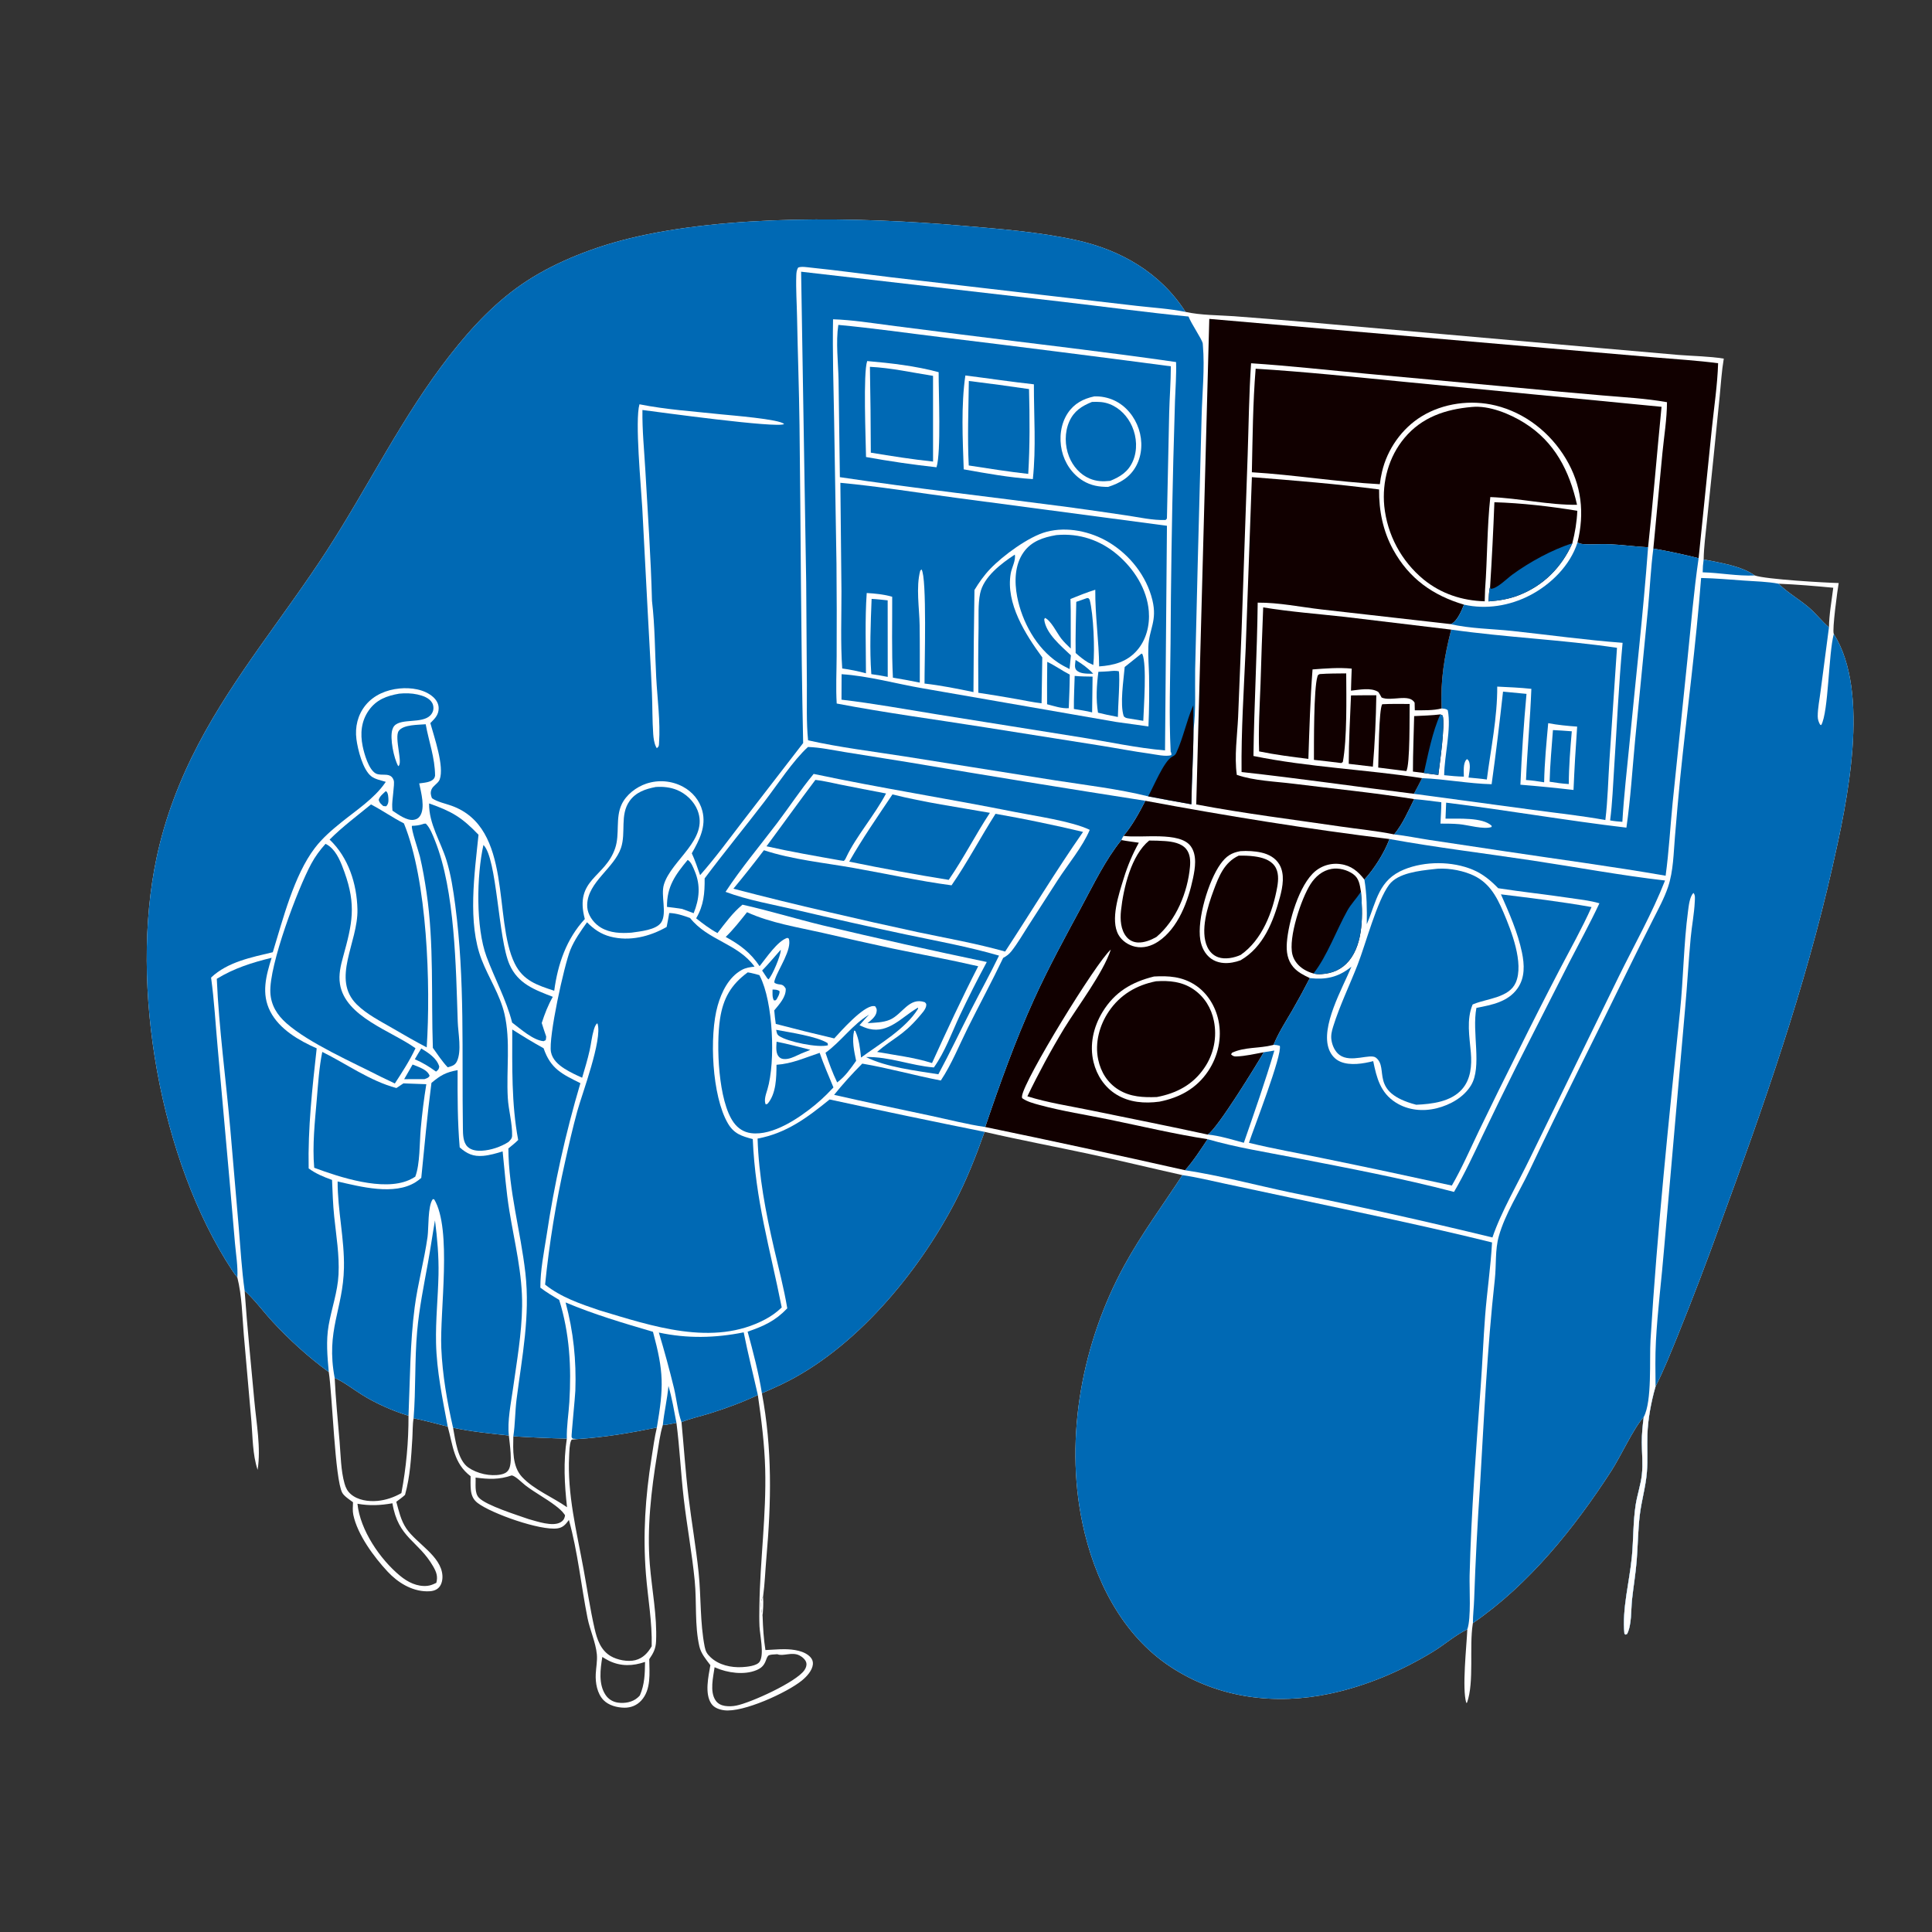 <?xml version="1.0" encoding="utf-8" ?>
<svg xmlns="http://www.w3.org/2000/svg" xmlns:xlink="http://www.w3.org/1999/xlink" width="1024" height="1024">
	<rect width="100%" height="100%" fill="#333333" stroke="none"/>
	<path fill="white" d="M125.797 677.09Q124.326 675.29 123.061 673.339C84.749 615.028 68.544 522.543 83.001 454.574C87.495 433.443 95.159 413.456 105.179 394.34C124.215 358.029 150.843 326.367 173.067 292.069C195.349 257.682 213.137 220.688 238.481 188.242C250.227 173.205 263.49 159.056 279.619 148.655C295.581 138.362 315.072 130.909 333.484 126.389C385.494 113.619 455.861 114.984 509.121 119.565C529.551 121.322 550.308 122.839 570.366 127.256C594.129 132.489 615.063 144.557 628.348 165.317C636.476 167.116 645.669 167.02 653.986 167.598Q673.792 169.092 693.581 170.803L849.045 184.566L889.615 188.12C897.56 188.744 905.777 188.815 913.639 190.07C912.512 196.74 912.111 203.508 911.45 210.236L908.179 242.681L904.669 276.599C904.002 283.195 903.078 289.891 902.973 296.521C911.465 298.25 922.956 299.916 930.056 305.013C936.097 307.074 967.034 308.843 974.543 309.023C973.934 312.43 970.973 334.104 971.95 336.024C991.586 367.212 978.914 425.606 971.218 459.564C956.585 524.131 934.541 586.856 911.763 648.916Q901.031 678.715 889.169 708.083C885.487 717.053 881.917 726.223 877.48 734.849L877.334 735.352C875.118 743.235 873.443 752.118 873.163 760.312C872.936 766.96 873.413 773.612 872.887 780.256C872.267 788.102 869.948 795.646 869.064 803.442C868.169 811.333 868.101 819.329 867.471 827.245C866.917 834.19 865.724 841.069 864.996 847.995C864.428 853.4 864.886 861.111 862.427 865.987L861.633 866.4L860.972 865.925C859.647 852.808 863.668 838.282 864.923 825.132C865.787 816.062 865.541 806.892 866.892 797.862C867.71 792.395 869.619 787.074 870.225 781.58C870.85 775.917 870.218 770.178 870.191 764.499C870.17 759.974 870.641 755.517 871.209 751.034C865.828 756.95 859.096 771.788 854.049 779.597C834.601 809.689 810.458 839.842 780.674 860.281C780.645 860.451 780.614 860.62 780.587 860.79C778.656 872.906 781.458 891.418 777.571 902.414L777.171 902.593C774.827 895.078 777.3 872.701 777.719 863.573C771.178 866.753 765.695 871.667 759.519 875.449C742.961 885.585 724.274 893.539 705.271 897.608C676.018 903.871 646.061 900.189 620.736 883.67C594.507 866.561 579.845 836.813 573.639 806.923C564.17 761.315 573.709 711.353 595.897 670.735C604.996 654.077 616.343 638.714 626.706 622.836C610.261 619.184 593.882 615.167 577.414 611.638C558.891 607.67 540.311 604.179 521.845 599.905C517.333 612.689 512.418 625.164 506.148 637.201C486.579 674.764 453.067 715.194 414.29 733.738Q409.109 736.207 403.822 738.441C409.37 767.799 408.806 796.199 406.19 825.819C405.589 832.622 405.366 839.546 404.439 846.305C402.612 848.777 403.453 852.998 404.011 855.873C404.065 856.155 404.138 856.433 404.202 856.713C404.396 862.693 404.748 868.652 405.695 874.564C409.137 874.456 412.54 874.064 415.994 874.109C420.414 874.166 426.487 874.906 429.598 878.404C430.525 879.446 430.979 880.699 430.848 882.095C430.533 885.467 427.508 888.669 425.028 890.698C417.21 897.094 393.773 907.839 383.786 906.47C381.279 906.127 378.551 905.201 377.049 903.034C373.362 897.712 375.491 888.484 376.517 882.58C374.207 879.542 371.532 876.391 370.67 872.601C368.117 861.364 369.335 849.319 368.218 837.868C366.798 823.32 364.102 808.902 362.41 794.382C360.85 780.984 360.271 767.504 358.526 754.126C356.157 754.555 353.699 755.166 351.299 755.327C349.786 760.316 349.129 765.744 348.285 770.886C345.156 789.94 342.853 809.804 344.415 829.131C345.502 842.574 348.324 856.448 347.731 869.93C347.556 873.89 346.296 876.207 344.113 879.405C344.224 886.688 345.21 895.538 339.867 901.341C337.516 903.895 334.408 905.145 330.958 905.116C327.144 905.085 322.616 903.922 319.889 901.107C316.488 897.597 315.534 891.987 315.756 887.282C315.916 883.897 316.663 880.247 316.35 876.884C315.755 870.499 312.673 863.989 311.406 857.616C307.978 840.369 306.268 822.568 301.531 805.605C299.835 807.932 298.434 809.646 295.445 810.075C286.461 811.363 260.581 802.278 253.135 796.596C250.793 794.808 249.839 792.508 249.557 789.611C249.327 787.244 249.41 784.806 249.43 782.427C240.42 775.565 240.117 766.198 237.303 756.119C231.29 754.553 225.293 752.977 219.21 751.698C218.631 755.026 218.763 758.885 218.554 762.276C217.921 772.536 217.429 782.351 214.676 792.32C213.234 793.649 211.607 794.79 210.043 795.971C211.415 800.871 212.431 805.766 215.317 810.062C220.676 818.042 233.741 824.628 234.485 834.95C234.642 837.127 234.173 839.744 232.633 841.386C230.963 843.166 228.569 843.47 226.247 843.439C218.153 843.331 210.807 838.749 205.443 832.99C198.248 825.266 189.462 813.441 187.26 802.885C186.816 800.759 187.026 798.384 187.103 796.222C185.435 794.952 182.392 793.042 181.384 791.165C177.481 783.903 176.166 739.372 174.259 727.21C163.642 719.486 153.316 710.112 144.417 700.462C139.47 695.098 135.075 689.01 129.663 684.119C131.021 703.608 133.071 723.111 134.82 742.574C135.869 754.251 138.393 767.471 136.538 779.041C133.831 770.846 133.96 761.834 133.243 753.277L129.212 707.312C128.38 697.415 128.243 686.734 125.797 677.09ZM969.388 332.505C969.473 325.62 970.819 318.365 971.665 311.518C962.046 310.592 952.315 309.774 942.661 309.376C947.653 314.266 953.456 317.5 958.706 321.952C962.519 325.187 965.589 329.276 969.388 332.505ZM401.675 739.404C393.547 743.224 384.817 746.451 376.245 749.129C371.322 750.667 365.952 751.813 361.206 753.762C362.47 766.9 363.319 780.105 364.908 793.207C366.544 806.694 368.901 820.074 370.295 833.593C371.636 846.594 370.979 860.005 373.501 872.838C373.999 875.37 374.762 876.634 376.62 878.388C380.981 882.502 387.436 883.934 393.278 883.617C395.801 883.48 401.212 883.002 402.663 880.683C405.152 876.703 402.739 866.658 402.536 861.863C402.388 858.359 402.44 854.813 402.491 851.306C402.841 826.94 406.224 802.954 405.564 778.502C405.21 765.389 403.545 752.373 401.675 739.404ZM212.739 791.377Q214.66 781.238 215.606 770.963Q216.553 760.687 216.515 750.368C208.379 747.921 199.237 743.857 192.048 739.379C187.235 736.381 182.559 732.647 177.383 730.32C177.943 741.574 179.036 752.816 179.987 764.044C180.598 771.264 180.638 779.36 182.618 786.348C183.26 788.617 184.147 790.378 185.951 791.941C189.672 795.167 195.275 795.934 200.023 795.51C204.494 795.111 208.854 793.597 212.739 791.377ZM345.411 872.556C345.732 859.683 343.36 847.029 342.35 834.236C340.701 813.354 342.026 793.451 345.321 772.786C346.177 767.413 346.886 761.916 348.151 756.63C334.062 759.495 320.394 761.823 306.018 762.741L303.084 762.995C302.951 763.179 302.771 763.337 302.684 763.547C301.8 765.682 301.772 769.318 301.655 771.623C300.619 792.071 305.615 811.546 309.26 831.478C311.184 841.999 312.758 852.68 315.121 863.109C316.414 868.818 318.336 874.605 323.665 877.764C327.126 879.817 332.781 880.936 336.729 879.922C340.822 878.872 343.36 876.073 345.411 872.556ZM231.264 838.938C232.167 835.503 231.295 833.188 229.551 830.165C221.683 816.523 211.013 815.236 207.995 796.764C201.437 797.912 196.01 798.163 189.455 797.018C190.881 810.973 201.39 826.408 212.064 835.222C216.135 838.583 221.133 841.088 226.54 840.528C228.291 840.347 229.7 839.687 231.264 838.938ZM378.75 883.658C377.997 888.944 376.082 896.622 379.299 901.3C380.433 902.951 382.192 903.835 384.133 904.157C386.062 904.476 388.38 904.405 390.289 903.986C397.978 902.464 422.106 891.506 426.379 885.184C427.14 884.059 427.639 882.785 427.383 881.403C427.073 879.73 425.211 878.165 423.755 877.424C419.666 875.344 415.091 878.058 411.995 876.765C410.91 876.86 407.685 876.859 407.096 877.647C406.49 878.457 406.269 879.198 405.916 880.128C404.906 882.791 403.523 884.139 400.863 885.243C394.423 887.916 385.565 886.66 379.314 883.912L378.75 883.658ZM319.232 878.22C318.196 884.687 317.108 892.655 321.002 898.411C322.53 900.669 324.874 902.057 327.563 902.431C331.16 902.93 335.22 902.224 337.997 899.756C338.639 899.186 338.641 899.159 339.146 898.599C341.705 892.671 341.793 887.203 341.888 880.849C335.415 883.071 329.167 883.313 322.839 880.28C321.599 879.685 320.406 878.934 319.232 878.22ZM269.712 760.859C259.683 759.77 250.034 758.849 240.135 756.742C241.356 763.179 242.517 773.859 248.252 777.829C252.937 781.072 259.852 782.621 265.465 781.521C267.113 781.198 268.595 780.559 269.527 779.091C271.908 775.339 270.055 765.07 269.712 760.859ZM272.072 761.269C271.95 768.444 271.451 777.156 276.662 782.789C282.884 789.513 292.999 793.559 300.54 798.86C299.171 786.571 298.549 774.836 300.428 762.517Q286.238 762.165 272.072 761.269ZM271.244 781.994C264.445 784.309 259.128 784.05 252.06 783.145C252.261 786.457 251.361 791.249 253.84 793.838C257.788 797.961 274.141 803.013 280.125 805.138C284.6 806.369 292.884 809.305 297.118 806.832C298.236 806.179 298.975 805.367 299.29 804.079C299.55 803.015 299.575 803.235 299.056 802.49C297.884 800.808 295.95 799.22 294.319 797.979C289.228 794.102 283.521 791.149 278.421 787.226C276.713 785.913 273.22 782.281 271.244 781.994Z"/>
	<path fill="#0069B4" d="M125.797 677.09Q124.326 675.29 123.061 673.339C84.749 615.028 68.544 522.543 83.001 454.574C87.495 433.443 95.159 413.456 105.179 394.34C124.215 358.029 150.843 326.367 173.067 292.069C195.349 257.682 213.137 220.688 238.481 188.242C250.227 173.205 263.49 159.056 279.619 148.655C295.581 138.362 315.072 130.909 333.484 126.389C385.494 113.619 455.861 114.984 509.121 119.565C529.551 121.322 550.308 122.839 570.366 127.256C594.129 132.489 615.063 144.557 628.348 165.317C619.927 163.601 611 163.086 602.455 162.106L554.949 156.608L472.869 147.033C458.434 145.316 443.999 143.302 429.542 141.823C427.66 141.631 424.839 141.123 423.067 141.793C422.179 143.195 422.101 144.6 422.046 146.222C421.806 153.316 422.318 160.65 422.45 167.758C422.809 186.968 423.527 206.167 423.762 225.379C424.448 281.538 424.466 337.664 425.691 393.823L393.663 435.319C386.272 444.931 379.106 454.753 371.071 463.846C369.698 459.954 368.402 456.016 366.67 452.266C370.651 445.258 374.399 438.115 372.259 429.782C370.836 424.241 366.993 419.672 361.986 416.981Q361.434 416.685 360.867 416.417Q360.3 416.15 359.72 415.911Q359.141 415.673 358.55 415.464Q357.959 415.256 357.358 415.078Q356.757 414.9 356.148 414.752Q355.538 414.605 354.922 414.489Q354.306 414.373 353.685 414.289Q353.064 414.205 352.44 414.152Q351.815 414.1 351.189 414.079Q350.562 414.058 349.936 414.07Q349.309 414.081 348.684 414.124Q348.058 414.168 347.436 414.243Q346.814 414.318 346.196 414.425Q345.579 414.532 344.967 414.67Q344.356 414.808 343.753 414.977Q343.149 415.146 342.555 415.346C337.218 417.146 331.911 421.195 329.476 426.378C326.116 433.529 328.563 442.033 326.073 449.495C320.817 465.244 304.296 465.84 309.965 487.098C300.202 497.67 295.639 511 293.751 525.116C284.756 522.155 277.307 519.834 272.804 510.665C261.216 487.064 272.111 438.779 239.319 427.058C236.07 425.897 231.749 425.012 228.945 423.064C228.312 421.42 228.018 420.092 228.721 418.397C229.55 416.398 232.328 415.138 233.046 413.135C235.574 406.091 230.111 390.661 228.087 383.245L228.626 382.715C230.786 380.56 232.493 378.627 232.503 375.395C232.511 373.005 231.292 370.969 229.546 369.412C224.925 365.294 217.741 364.335 211.767 364.912C204.884 365.577 198.183 368.312 193.736 373.791C189.603 378.883 188.07 385.335 188.915 391.786C189.64 397.322 192.271 407.866 196.723 411.404C198.801 413.055 201.97 413.606 204.472 414.394C204.345 414.581 204.22 414.77 204.091 414.957C198.328 423.279 188.788 429.499 180.991 435.791C175.912 439.889 170.907 444.177 166.923 449.384C155.783 463.944 149.951 487.343 144.591 504.696C133.283 507.397 120.593 509.835 111.874 518.138C113.564 530.378 114.24 542.918 115.369 555.23L121.702 626.082L124.54 658.936C125.05 664.762 126.155 671.267 125.797 677.09Z"/>
	<path fill="white" d="M338.929 214.282C353.137 217.137 367.977 218.068 382.379 219.624C386.945 220.117 413.496 222.169 415.579 224.756C412.195 227.12 348.114 218.264 340.504 217.303C340.346 227.965 341.452 238.819 342.061 249.473C343.375 272.448 344.974 295.494 345.568 318.498C347.156 331.865 347.101 345.579 347.807 359.028C348.403 370.394 350.073 382.43 349.311 393.769C349.203 395.382 349.34 395.513 348.128 396.571L348.12 396.569C347.954 396.272 347.769 395.985 347.622 395.677C346.731 393.811 346.367 391.191 346.222 389.145C345.707 381.871 345.842 374.51 345.538 367.219C344.926 352.52 343.986 337.806 343.244 323.11L340.419 269.257C339.757 257.52 336.448 222.92 338.929 214.282Z"/>
	<path fill="#0069B4" d="M626.706 622.836C634.367 623.946 642.02 625.851 649.594 627.457L687.15 635.455C721.709 642.861 756.508 650.021 790.81 658.522C790.111 671.549 788.146 684.459 787.147 697.464C786.195 709.86 785.722 722.287 784.813 734.686C782.371 768.008 779.781 801.508 778.927 834.921C778.742 842.14 779.822 857.565 777.719 863.573C771.178 866.753 765.695 871.667 759.519 875.449C742.961 885.585 724.274 893.539 705.271 897.608C676.018 903.871 646.061 900.189 620.736 883.67C594.507 866.561 579.845 836.813 573.639 806.923C564.17 761.315 573.709 711.353 595.897 670.735C604.996 654.077 616.343 638.714 626.706 622.836Z"/>
	<path fill="#0069B4" d="M901.622 306.338C909.269 306.512 916.834 307.179 924.459 307.72C930.499 308.148 936.704 308.251 942.661 309.376C947.653 314.266 953.456 317.5 958.706 321.952C962.519 325.187 965.589 329.276 969.388 332.505L964.967 366.204C964.438 370.572 963.404 375.391 963.437 379.759C963.449 381.326 963.916 382.7 964.675 384.055L965.291 384.324C969.219 377.121 969.081 346.788 971.95 336.024C991.586 367.212 978.914 425.606 971.218 459.564C956.585 524.131 934.541 586.856 911.763 648.916Q901.031 678.715 889.169 708.083C885.487 717.053 881.917 726.223 877.48 734.849L877.334 735.352C875.118 743.235 873.443 752.118 873.163 760.312C872.936 766.96 873.413 773.612 872.887 780.256C872.267 788.102 869.948 795.646 869.064 803.442C868.169 811.333 868.101 819.329 867.471 827.245C866.917 834.19 865.724 841.069 864.996 847.995C864.428 853.4 864.886 861.111 862.427 865.987L861.633 866.4L860.972 865.925C859.647 852.808 863.668 838.282 864.923 825.132C865.787 816.062 865.541 806.892 866.892 797.862C867.71 792.395 869.619 787.074 870.225 781.58C870.85 775.917 870.218 770.178 870.191 764.499C870.17 759.974 870.641 755.517 871.209 751.034C865.828 756.95 859.096 771.788 854.049 779.597C834.601 809.689 810.458 839.842 780.674 860.281C780.653 856.093 781.212 851.804 781.335 847.599Q782.368 817.899 784.397 788.251C786.557 751.462 788.233 714.66 792.293 678.022C793.122 670.537 792.356 662.462 794.408 655.211C797.832 643.113 805.201 631.924 810.561 620.621C827.809 584.244 846.168 548.298 863.816 512.099Q869.836 499.84 876.002 487.654C878.885 481.919 882.098 476.116 884.129 470.015C886.944 461.557 887.009 452.274 887.759 443.451Q889.024 428.032 890.512 412.632C894.112 377.246 898.936 341.79 901.622 306.338Z"/>
	<path fill="white" d="M871.209 751.034C875.724 742.647 874.169 720.527 874.805 710.193C878.38 652.098 884.454 594.038 890.431 536.15C892.26 518.444 892.361 500.485 894.699 482.855C895.046 480.235 895.569 475.072 897.587 473.287C898.613 474.463 898.335 476.29 898.269 477.796C897.986 484.252 896.693 490.686 896.094 497.135C894.929 509.664 894.277 522.24 893.124 534.773L882.043 661.388C880.709 677.896 878.558 694.346 877.672 710.891C877.246 718.859 877.41 726.873 877.48 734.849L877.334 735.352C875.118 743.235 873.443 752.118 873.163 760.312C872.936 766.96 873.413 773.612 872.887 780.256C872.267 788.102 869.948 795.646 869.064 803.442C868.169 811.333 868.101 819.329 867.471 827.245C866.917 834.19 865.724 841.069 864.996 847.995C864.428 853.4 864.886 861.111 862.427 865.987L861.633 866.4L860.972 865.925C859.647 852.808 863.668 838.282 864.923 825.132C865.787 816.062 865.541 806.892 866.892 797.862C867.71 792.395 869.619 787.074 870.225 781.58C870.85 775.917 870.218 770.178 870.191 764.499C870.17 759.974 870.641 755.517 871.209 751.034Z"/>
	<path fill="#0069B4" d="M439.71 582.744Q480.713 591.636 521.845 599.905C517.333 612.689 512.418 625.164 506.148 637.201C486.579 674.764 453.067 715.194 414.29 733.738Q409.109 736.207 403.822 738.441C402.071 727.435 399.166 716.555 396.258 705.81C404.833 702.856 410.934 700.103 417.274 693.434C415.493 682.774 412.707 672.294 410.278 661.769C405.805 642.393 402.153 623.389 401.532 603.471C416.843 600.647 427.912 592.32 439.71 582.744Z"/>
	<path fill="#0069B4" d="M114.906 518.789C124.006 513.205 133.638 510.161 143.968 507.65C141.013 517.168 138.389 526.619 143.248 536.094C148.097 545.55 158.488 551.504 167.855 555.649C165.486 576.901 163.162 597.867 163.597 619.286C167.479 622.141 171.484 623.753 175.991 625.386C176.257 631.867 176.465 638.361 177.135 644.815C178.189 654.96 179.94 665.256 179.428 675.48C178.961 684.806 175.771 693.37 174.183 702.474C172.751 710.683 173.509 718.976 174.259 727.21C163.642 719.486 153.316 710.112 144.417 700.462C139.47 695.098 135.075 689.01 129.663 684.119C128.096 672.83 127.44 661.431 126.499 650.077L122.072 598.52C119.783 572.41 116.016 544.824 114.906 518.789Z"/>
	<path fill="#0069B4" d="M219.21 751.698C220.437 736.381 219.734 720.947 221.096 705.651C222.186 693.411 224.635 681.4 226.822 669.324C228.178 661.838 229.236 654.31 230.55 646.821C231.775 656.321 232.611 665.932 232.417 675.516C232.171 687.584 230.845 699.648 231.113 711.722C231.444 726.676 234.568 741.464 237.303 756.119C231.29 754.553 225.293 752.977 219.21 751.698Z"/>
	<path fill="#0069B4" d="M902.973 296.521C911.465 298.25 922.956 299.916 930.056 305.013C921.041 305.434 911.557 303.57 902.454 303.343C902.468 301.021 902.645 298.819 902.973 296.521Z"/>
	<path fill="#0069B4" d="M354.294 734.582C356.171 740.963 357.268 747.602 358.526 754.126C356.157 754.555 353.699 755.166 351.299 755.327C352.008 748.385 353.669 741.586 354.294 734.582Z"/>
	<path fill="white" d="M640.947 169.018L819.611 184.481L877.34 189.456C888.421 190.411 899.617 191.057 910.637 192.517C910.289 203.982 908.509 215.609 907.327 227.024L900.306 295.852C897.714 313.62 896.226 331.594 894.384 349.454L886.544 425.333C885.263 438.263 884.571 451.277 882.816 464.155C854.258 459.171 825.377 455.386 796.706 451.057L757.486 445.166C751.33 444.225 745.107 442.935 738.926 442.26C729.722 440.359 720.04 439.463 710.727 438.097C685.22 434.355 659.355 431.168 634.032 426.366L640.947 169.018Z"/>
	<path fill="#100" d="M640.947 169.018L819.611 184.481L877.34 189.456C888.421 190.411 899.617 191.057 910.637 192.517C910.289 203.982 908.509 215.609 907.327 227.024L900.306 295.852C892.384 293.908 884.353 292.112 876.308 290.755L881.115 240.111C881.986 231.204 883.508 222.117 883.537 213.172C872.32 211.16 860.746 210.564 849.397 209.59Q826.559 207.641 803.746 205.416L723.75 198.034C703.55 196.116 683.343 193.874 663.096 192.539C661.99 208.762 661.839 224.973 661.287 241.213L658.033 335.054L656.227 380.072C655.754 389.965 654.164 400.887 655.536 410.696C664.636 413.84 675.73 414.17 685.314 415.364C706.672 418.024 728.307 420.167 749.557 423.542C746.376 429.957 743.52 436.708 738.926 442.26C729.722 440.359 720.04 439.463 710.727 438.097C685.22 434.355 659.355 431.168 634.032 426.366L640.947 169.018Z"/>
	<path fill="#0069B4" d="M876.308 290.755C884.353 292.112 892.384 293.908 900.306 295.852C897.714 313.62 896.226 331.594 894.384 349.454L886.544 425.333C885.263 438.263 884.571 451.277 882.816 464.155C854.258 459.171 825.377 455.386 796.706 451.057L757.486 445.166C751.33 444.225 745.107 442.935 738.926 442.26C743.52 436.708 746.376 429.957 749.557 423.542C754.358 423.919 759.154 424.622 763.934 425.21C763.924 428.972 763.643 432.766 763.475 436.526C766.798 436.524 770.133 436.541 773.446 436.83C777.992 437.228 786.407 439.767 790.558 438.332L790.622 437.7C785.867 433.05 772.636 434.034 766.151 433.892L766.495 425.423C798.415 429.35 830.091 434.9 862.032 438.665C864.242 423.366 865.188 407.684 866.647 392.29L873.533 321.994C874.498 311.598 874.949 301.107 876.308 290.755Z"/>
	<path fill="#100" d="M665.523 195.423C691.856 197.053 718.15 199.828 744.406 202.392L880.653 215.617C878.195 240.427 876.225 265.293 873.516 290.076C866.718 289.71 859.951 288.763 853.141 288.452C848.438 288.237 843.633 288.754 838.961 288.375C837.911 288.29 837.05 287.973 836.083 287.581C839.948 271.938 838.284 257.102 829.961 243.159C821.7 229.321 808.334 218.748 792.587 214.906C779.629 211.744 764.957 213.661 753.524 220.655C743.025 227.078 735.242 238.133 732.489 250.109C731.992 252.269 731.583 254.432 731.342 256.636C708.675 255.434 686.166 251.679 663.509 250.31C663.92 232.047 664.021 213.631 665.523 195.423Z"/>
	<path fill="#0069B4" d="M769.155 333.711C798.314 337.869 827.936 339.044 857.039 343.348L853.066 402.437C852.356 413.144 852.171 423.987 850.873 434.637C838.154 432.331 825.149 430.963 812.336 429.226L749.371 420.735C750.901 418.003 752.316 415.222 753.728 412.428C766.022 412.923 778.204 415.333 790.591 415.655C792.893 399.302 794.806 382.986 796.637 366.577L809.079 367.766Q806.872 391.8 805.846 415.914Q819.945 417.052 833.995 418.693Q834.714 401.892 835.925 385.12C830.78 384.756 825.65 384.254 820.579 383.301C819.656 393.689 818.611 404.214 818.424 414.642C815.209 414.067 812.067 413.651 808.811 413.409C809.505 397.292 811.045 381.215 811.651 365.102C805.646 364.447 799.592 364.215 793.561 363.912C793.668 380.279 790.141 396.955 788.053 413.163C784.85 412.682 781.59 412.443 778.367 412.125C778.67 409.89 779.253 407.29 778.949 405.048C778.788 403.864 778.566 403.073 777.597 402.344C777.472 402.438 777.333 402.515 777.224 402.627C775.377 404.528 775.868 409.142 775.871 411.631C772.376 411.587 768.915 411.212 765.439 410.874C765.55 400.368 769.315 386.311 767.358 376.461C766.291 375.536 765.434 375.665 764.072 375.488C763.432 360.485 765.489 348.187 769.155 333.711Z"/>
	<path fill="#100" d="M663.527 252.901C686.051 254.674 708.542 256.479 730.95 259.422C730.81 270.581 733.013 281.508 738.412 291.336C746.819 306.641 759.454 315.607 775.959 320.477C774.792 323.43 772.506 328.827 769.661 330.432C769.251 330.663 769.042 330.67 768.606 330.753L700.576 323.037C689.447 321.76 677.774 319.323 666.608 319.411C666.292 346.519 664.711 373.583 664.355 400.686C693.793 406.702 724.069 407.834 753.728 412.428C752.316 415.222 750.901 418.003 749.371 420.735C718.921 416.967 688.558 412.549 658.054 409.193C657.824 387.287 659.28 365.359 660.247 343.484L663.527 252.901Z"/>
	<path fill="#100" d="M780.057 215.704C789.249 214.766 800.333 219.37 807.947 224.14C824.046 234.225 831.811 249.529 835.859 267.549C820.604 267.73 805.201 264.021 789.895 263.462C788.134 279.734 788.348 296.078 787.132 312.376L786.936 318.706C774.944 318.362 763.855 314.726 754.496 307.111Q753.405 306.211 752.359 305.259Q751.314 304.307 750.316 303.305Q749.318 302.303 748.37 301.254Q747.421 300.205 746.526 299.111Q745.63 298.016 744.788 296.88Q743.946 295.743 743.161 294.567Q742.376 293.391 741.649 292.178Q740.922 290.965 740.255 289.718Q739.587 288.472 738.982 287.194Q738.376 285.916 737.833 284.61Q737.291 283.304 736.812 281.973Q736.334 280.643 735.92 279.29Q735.507 277.938 735.16 276.567Q734.814 275.196 734.534 273.809Q734.254 272.423 734.042 271.025Q733.831 269.627 733.687 268.22C732.458 255.361 736.04 242.109 744.388 232.136C753.631 221.096 766.116 216.937 780.057 215.704Z"/>
	<path fill="#100" d="M669.516 321.933C683.818 324.262 698.267 325.358 712.661 326.943L769.155 333.711C765.489 348.187 763.432 360.485 764.072 375.488C759.54 376.655 754.535 376.44 749.878 376.483C749.876 375.138 749.843 373.809 749.777 372.466C746.989 367.403 737.3 371.967 732.277 369.7C731.747 368.671 731.181 367.722 730.539 366.758C726.571 364.242 720.494 365.606 716.048 366.071C716.117 362.177 716.304 358.278 716.434 354.386C709.667 353.712 702.447 354.304 695.676 354.81C694.449 370.594 694.007 386.405 693.467 402.224C684.735 401.146 675.976 400.029 667.354 398.259C666.942 386.337 667.646 374.38 668.11 362.467Q668.706 342.196 669.516 321.933Z"/>
	<path fill="#0069B4" d="M775.959 320.477C787.747 323.124 800.188 321.088 810.861 315.549C821.963 309.789 832.209 299.726 836.083 287.581C837.05 287.973 837.911 288.29 838.961 288.375C843.633 288.754 848.438 288.237 853.141 288.452C859.951 288.763 866.718 289.71 873.516 290.076C870.952 324.763 866.991 359.472 863.654 394.101C862.322 407.92 860.683 421.727 859.884 435.592C857.694 435.421 855.554 435.262 853.395 434.83C854.606 425.531 854.929 416.072 855.548 406.717C857 384.756 857.96 362.609 860.009 340.706C840.556 339.257 821.089 336.526 801.687 334.435C790.847 333.267 779.203 333.223 768.606 330.753C769.042 330.67 769.251 330.663 769.661 330.432C772.506 328.827 774.792 323.43 775.959 320.477Z"/>
	<path fill="#100" d="M792.057 266.186C806.654 266.647 821.598 268.356 836.012 270.728C835.743 276.71 834.823 282.161 833.367 287.968C827.598 300.804 818.027 310.473 804.787 315.557C799.548 317.568 794.522 318.341 788.959 318.75C789.163 316.566 789.079 313.123 789.778 311.116Q791.207 288.666 792.057 266.186Z"/>
	<path fill="#0069B4" d="M789.778 311.116L790.128 312.065C793.357 312.129 798.786 306.59 801.525 304.586C810.489 298.025 822.801 291.234 833.367 287.968C827.598 300.804 818.027 310.473 804.787 315.557C799.548 317.568 794.522 318.341 788.959 318.75C789.163 316.566 789.079 313.123 789.778 311.116Z"/>
	<path fill="#100" d="M699.483 357.276C704.134 356.914 708.858 356.985 713.523 356.909C713.593 369.877 714.02 391.578 711.726 403.868L710.882 404.433C706.082 403.766 701.227 403.305 696.412 402.746C696.448 394.348 696.23 365.124 698.285 358.548C698.599 357.543 698.642 357.738 699.483 357.276Z"/>
	<path fill="#100" d="M732.6 373.254C737.433 372.992 742.308 373.116 747.147 373.116C747.031 378.496 747.435 405.55 745.359 408.697L730.486 406.823C730.669 401.782 730.807 375.952 732.6 373.254Z"/>
	<path fill="#100" d="M716.063 368.581C720.53 368.469 725.013 368.529 729.482 368.51Q729.206 387.463 727.645 406.353Q721.251 405.639 714.867 404.847C714.867 392.762 715.574 380.655 716.063 368.581Z"/>
	<path fill="#100" d="M763.389 378.655L764.654 379.24C766.011 384.421 763.139 404.417 762.335 410.725C759.792 410.391 757.202 410.132 754.677 409.697Q751.782 409.309 748.883 408.957C748.88 399.161 749.309 389.344 749.528 379.549C754.144 379.318 758.798 379.198 763.389 378.655Z"/>
	<path fill="#0069B4" d="M763.389 378.655L764.654 379.24C766.011 384.421 763.139 404.417 762.335 410.725C759.792 410.391 757.202 410.132 754.677 409.697C756.889 399.896 759.231 387.711 763.389 378.655Z"/>
	<path fill="#0069B4" d="M823.092 386.95C826.42 387.078 829.76 387.382 833.084 387.604C832.286 396.871 831.526 406.256 831.492 415.559C828.058 415.384 824.723 414.871 821.331 414.33C821.539 405.213 822.448 396.049 823.092 386.95Z"/>
	<path fill="white" d="M607.056 424.431C649.597 432.365 693.538 439.473 736.463 444.705C761.661 449.265 787.052 452.301 812.365 456.115C835.675 459.628 859.102 463.996 882.504 466.691C875.739 483.986 866.266 500.748 858.056 517.433L811.101 613.519C804.702 626.84 795.612 642.273 791.025 655.887Q737.574 642.893 683.665 631.955C665.229 628.036 646.756 623.079 628.126 620.242Q575.253 608.322 522.178 597.337C529.859 574.621 538.178 551.406 548.1 529.587C555.738 512.792 564.567 496.628 573.326 480.405C579.772 468.466 585.792 455.854 594.341 445.252C594.543 444.448 595.052 443.739 595.463 443.024C600.11 437.582 603.799 430.777 607.056 424.431Z"/>
	<path fill="#100" d="M607.056 424.431C649.597 432.365 693.538 439.473 736.463 444.705C733.758 451.967 728.383 460.506 723.157 466.193C719.803 461.84 716.172 458.763 710.486 457.999Q710.047 457.936 709.606 457.895Q709.165 457.855 708.722 457.837Q708.279 457.82 707.836 457.825Q707.393 457.831 706.951 457.859Q706.508 457.887 706.068 457.938Q705.628 457.989 705.191 458.063Q704.754 458.137 704.321 458.233Q703.889 458.33 703.462 458.448Q703.035 458.567 702.614 458.707Q702.194 458.848 701.782 459.01Q701.369 459.172 700.966 459.355Q700.562 459.538 700.168 459.742Q699.775 459.945 699.392 460.169Q699.01 460.393 698.639 460.636Q698.269 460.88 697.912 461.142Q697.554 461.404 697.211 461.684C688.498 468.836 682.862 488.825 682.063 499.629C681.715 504.334 682.327 508.923 685.502 512.612C687.845 515.335 691.058 516.893 694.234 518.414Q689.809 527.049 684.962 535.455C681.507 541.419 677.603 547.391 675.02 553.792C674.837 553.841 674.655 553.892 674.472 553.939C667.438 555.741 659.652 554.846 653.001 557.982L652.484 558.842C653.401 559.691 653.969 559.98 655.262 559.941C659.96 559.799 665.234 558.55 669.852 557.712C665.808 564.648 645.253 598.243 640.121 601.347C619.359 596.813 598.49 592.699 577.674 588.413C566.636 586.139 555.293 584.458 544.533 581.067Q553.417 562.619 564.01 545.096C571.26 533.299 584.673 515.728 588.754 503.29C581.074 509.875 542.673 572.465 541.691 580.95C541.627 581.506 541.669 581.577 541.757 582.053C544.383 583.909 547.828 584.82 550.906 585.657C563.071 588.965 575.741 590.877 588.092 593.427C605.316 596.985 622.686 601.1 640.057 603.802C636.316 609.39 632.623 615.225 628.126 620.242Q575.253 608.322 522.178 597.337C529.859 574.621 538.178 551.406 548.1 529.587C555.738 512.792 564.567 496.628 573.326 480.405C579.772 468.466 585.792 455.854 594.341 445.252C594.543 444.448 595.052 443.739 595.463 443.024C600.11 437.582 603.799 430.777 607.056 424.431Z"/>
	<path fill="white" d="M595.463 443.024C604.839 444.426 625.468 440.429 631.214 448.657C634.526 453.4 633.448 460.115 632.336 465.424C629.839 477.342 624.486 492.046 613.824 499.078C610.229 501.45 605.996 502.7 601.712 501.772C598.123 500.995 594.664 498.716 592.834 495.496C588.325 487.566 593.059 473.778 595.622 465.481Q597.117 460.578 599.117 455.859Q601.116 451.139 603.598 446.654C600.518 446.205 597.398 445.831 594.341 445.252C594.543 444.448 595.052 443.739 595.463 443.024Z"/>
	<path fill="#100" d="M609.098 445.506Q613.296 445.497 617.484 445.786C621.342 446.071 626.165 446.841 628.732 450.032C630.862 452.68 631.005 456.235 630.711 459.471C629.487 472.937 623.387 487.811 612.917 496.624C610.027 498.261 606.484 499.696 603.106 499.541C600.787 499.434 598.693 498.463 597.176 496.697C593.937 492.927 593.65 487.283 594.158 482.564C595.415 470.881 599.501 453.29 609.098 445.506Z"/>
	<path fill="white" d="M611.647 517.566C619.424 517.136 626.406 517.594 633.177 521.897C639.866 526.147 644.228 533.308 645.832 540.974C647.763 550.205 645.571 559.862 640.374 567.669C634.234 576.89 625.205 581.777 614.531 583.897C606.637 584.964 598.583 584.356 591.64 580.069C585.448 576.245 581.327 569.972 579.606 562.971C577.356 553.819 579.522 544.295 584.377 536.345C590.845 525.756 599.845 520.493 611.647 517.566Z"/>
	<path fill="#100" d="M612.685 520.099C619.766 519.627 626.548 520.24 632.606 524.38C638.357 528.31 642.046 534.312 643.39 541.098Q643.553 541.897 643.675 542.703Q643.797 543.51 643.879 544.321Q643.961 545.132 644.002 545.947Q644.043 546.761 644.043 547.577Q644.043 548.392 644.003 549.207Q643.962 550.021 643.88 550.832Q643.799 551.644 643.677 552.45Q643.555 553.256 643.393 554.056Q643.23 554.855 643.028 555.645Q642.826 556.435 642.585 557.214Q642.343 557.993 642.063 558.758Q641.783 559.524 641.465 560.275Q641.147 561.026 640.791 561.76Q640.436 562.494 640.044 563.209Q639.652 563.924 639.225 564.619Q638.798 565.314 638.337 565.986C632.313 574.914 623.561 579.479 613.174 581.449C606.071 581.713 599.161 581.442 592.908 577.599C587.035 573.989 583.478 568.27 582.065 561.594C580.2 552.787 582.718 543.438 587.696 536.081C593.679 527.238 602.317 522.148 612.685 520.099Z"/>
	<path fill="white" d="M657.457 451.124C661.028 450.879 665.106 451.089 668.601 451.887C672.415 452.757 676.009 454.687 678.059 458.129C681.096 463.232 679.876 469.989 678.411 475.431C674.92 488.396 669.637 501.997 657.494 508.984Q655.388 509.755 653.18 510.145C649.346 510.854 645.187 510.431 641.944 508.129C638.664 505.802 636.83 502.033 636.183 498.137C634.373 487.249 640.535 466.741 646.936 457.88C649.857 453.837 652.587 451.995 657.457 451.124Z"/>
	<path fill="#100" d="M656.539 453.512C659.32 453.459 662.028 453.527 664.791 453.891C668.717 454.409 673.165 455.574 675.591 458.975C677.844 462.134 677.613 466.404 676.974 470.037C674.649 483.272 668.961 498.203 657.583 506.12C654.163 507.679 649.344 508.644 645.702 507.364C643.051 506.433 641.117 504.48 639.935 501.963C635.903 493.377 640.148 480.253 643.238 471.916C646.001 464.462 648.915 457.046 656.539 453.512Z"/>
	<path fill="#0069B4" d="M736.463 444.705C761.661 449.265 787.052 452.301 812.365 456.115C835.675 459.628 859.102 463.996 882.504 466.691C875.739 483.986 866.266 500.748 858.056 517.433L811.101 613.519C804.702 626.84 795.612 642.273 791.025 655.887Q737.574 642.893 683.665 631.955C665.229 628.036 646.756 623.079 628.126 620.242C632.623 615.225 636.316 609.39 640.057 603.802C655.224 608.176 670.974 610.649 686.449 613.662C714.545 619.133 742.969 624.47 770.657 631.733C776.443 621.863 781.19 611.509 786.123 601.199Q794.67 583.316 803.534 565.587L831.533 510.467C836.951 499.92 842.69 489.506 847.723 478.769C842.593 477.253 836.977 476.695 831.692 475.906C819.174 474.038 806.575 472.716 794.072 470.776C790.075 466.655 785.992 463.228 780.65 460.982C769.664 456.364 755.215 456.349 744.185 460.858C730.704 466.369 729.639 477.503 724.678 489.235L724.419 489.834C724.541 481.766 724.476 474.2 723.157 466.193C728.383 460.506 733.758 451.967 736.463 444.705Z"/>
	<path fill="#0069B4" d="M795.535 474.017C811.593 475.986 827.622 477.918 843.555 480.762C838.533 491.998 832.422 502.812 826.731 513.722Q815.471 535.338 804.661 557.182Q794.056 578.261 783.803 599.514C779.19 609.103 774.839 619.158 769.504 628.368Q735.112 620.832 700.619 613.775C687.757 611.119 674.713 608.833 661.963 605.715C664.42 598.269 679.788 558.853 678.308 554.287C677.157 553.945 676.22 553.819 675.02 553.792C677.603 547.391 681.507 541.419 684.962 535.455Q689.809 527.049 694.234 518.414C702.624 519.357 709.085 518.033 715.873 512.691L716.293 512.356C711.597 523.708 699.744 544.174 704.416 556.259C705.537 559.159 707.554 561.495 710.438 562.724C715.59 564.92 722.55 563.777 727.834 562.418C729.643 571.241 731.592 579.162 739.762 584.353C746.293 588.501 754.165 589.231 761.56 587.386C768.618 585.624 775.798 581.61 779.658 575.263C785.649 565.414 780.03 547.293 782.523 534.215C790.607 532.619 799.294 531.076 804.375 523.797C808.33 518.131 808.012 511.293 806.671 504.836C804.463 494.205 799.9 483.923 795.535 474.017Z"/>
	<path fill="#0069B4" d="M669.852 557.712L675.441 556.813C670.59 573.264 664.873 589.487 659.268 605.692C653.143 604.068 646.422 601.921 640.121 601.347C645.253 598.243 665.808 564.648 669.852 557.712Z"/>
	<path fill="#0069B4" d="M759.557 460.703C765.829 459.736 773.646 460.997 779.505 463.367C788.988 467.201 793.086 474.714 796.898 483.65C800.928 493.099 807.861 510.552 803.382 520.783C799.856 528.835 788.29 529.208 781.098 532.162C780.903 532.242 780.71 532.327 780.516 532.409C777.151 540.478 778.877 549.517 779.586 557.918C780.157 564.682 779.592 572.041 774.865 577.358C768.964 583.995 758.949 585.174 750.619 585.539C725.336 578.918 736.466 566.195 729.268 560.591C726.183 558.189 715.99 563.558 709.967 559.137C707.542 557.357 706.146 554.188 705.697 551.283C705.314 548.81 705.848 546.551 706.579 544.202C710.113 532.846 715.368 522.15 719.657 511.084C723.954 499.999 729.828 477.53 736.296 468.893C740.959 462.666 752.444 461.5 759.557 460.703Z"/>
	<path fill="#100" d="M696.162 515.972Q693.595 515.268 691.3 513.919C688.309 512.153 685.861 509.339 685.005 505.926C682.754 496.945 689.686 476.284 694.597 468.619C697.168 464.607 700.91 461.394 705.709 460.548C709.584 459.865 714.012 461.012 717.199 463.291C720.394 465.574 720.717 469.008 721.325 472.592C722.338 484.115 722.767 499.801 715 509.22C711.197 513.83 706.21 515.958 700.34 516.308C698.864 516.397 697.593 516.332 696.162 515.972Z"/>
	<path fill="#0069B4" d="M721.325 472.592C722.338 484.115 722.767 499.801 715 509.22C711.197 513.83 706.21 515.958 700.34 516.308C698.864 516.397 697.593 516.332 696.162 515.972C703.259 507.06 708.383 492.896 714.135 482.609C716.042 479.199 718.815 476.393 720.959 473.151L721.325 472.592Z"/>
	<path fill="#0069B4" d="M424.607 144.01L563.5 159.998C585.648 162.579 607.756 165.605 629.95 167.771C631.312 171.467 637.023 179.684 637.479 182.017C637.539 182.324 637.521 182.642 637.548 182.954C638.608 195.233 637.195 208.284 636.885 220.636L634.805 299.255L633.454 354.882C633.27 365.253 633.933 376.51 632.581 386.764C632.522 399.966 631.635 413.115 631.463 426.297Q619.99 424.281 608.551 422.077C592.689 418.134 575.688 416.159 559.53 413.651L479.715 400.954C462.53 398.26 445.285 396.208 428.297 392.389C427.34 382.741 427.727 372.691 427.661 362.997L427.298 308.703L424.607 144.01Z"/>
	<path fill="#100" d="M632.479 373.819Q632.459 380.292 632.581 386.764C632.522 399.966 631.635 413.115 631.463 426.297Q619.99 424.281 608.551 422.077C611.337 417.145 616.809 403.599 621.149 401.138C622.14 400.576 622.891 400.267 623.409 399.168C623.495 398.985 623.566 398.796 623.65 398.612C627.151 390.909 628.797 382.496 632.103 374.693L632.479 373.819Z"/>
	<path fill="white" d="M441.534 169.224C451.604 169.566 461.54 171.143 471.515 172.451L509.613 177.307C547.508 182.116 585.54 186.419 623.34 191.894C623.561 198.735 623.016 205.568 622.772 212.402L621.881 243.756Q620.692 292.329 620.416 340.916C620.256 359.999 619.51 379.357 620.484 398.416C620.948 399.217 620.863 399.318 620.873 400.198C618.149 401.238 612.333 399.859 609.371 399.451C600.522 398.234 591.714 396.524 582.891 395.122L522.436 385.557C496.151 381.37 469.604 377.881 443.471 372.884C442.967 364.544 443.404 356.165 443.438 347.815Q443.571 323.311 443.35 298.807L442.097 222.221C441.773 204.541 441.21 186.909 441.534 169.224Z"/>
	<path fill="#0069B4" d="M444.325 172.206C462.768 173.914 481.232 176.588 499.624 178.82Q560.138 186.178 620.573 194.151C620.553 202.412 619.902 210.682 619.688 218.943L618.503 274.536C618.32 275.272 618.501 274.874 617.752 275.611C610.99 275.845 603.753 274.18 597.056 273.187Q581.371 270.825 565.651 268.702C525.51 263.404 485.2 258.885 445.153 252.907L444.455 201.389C444.26 191.989 442.946 181.443 444.325 172.206Z"/>
	<path fill="white" d="M459.634 191.363C472.174 192.466 485.342 193.95 497.501 197.264C497.437 207.818 498.88 239.664 496.374 247.663Q477.6 245.596 459.014 242.229C458.878 232.938 457.426 197.536 459.634 191.363Z"/>
	<path fill="#0069B4" d="M461.07 194.419C472.253 194.957 483.481 197.477 494.53 199.22L494.542 244.641C483.475 243.465 472.532 241.732 461.554 239.923Q461.492 217.169 461.07 194.419Z"/>
	<path fill="white" d="M511.663 199.007C523.761 200.529 535.87 202.362 547.983 203.698C547.947 220.43 549.211 237.251 547.429 253.931C535.1 253.152 522.936 250.935 510.792 248.765C510.239 232.584 509.341 215.015 511.663 199.007Z"/>
	<path fill="#0069B4" d="M513.505 201.92Q529.481 203.873 545.404 206.217C545.781 221.146 545.894 236.275 544.989 251.176C534.447 250.014 523.942 248.305 513.458 246.712C512.704 231.812 513.328 216.834 513.505 201.92Z"/>
	<path fill="white" d="M579.938 210.108C583.482 209.935 587.284 210.715 590.487 212.192C596.771 215.09 601.38 220.832 603.551 227.333C605.675 233.692 605.415 240.963 602.214 246.924C598.949 253.004 593.679 256.042 587.33 258.066C582.505 258.075 578.267 257.392 574.05 254.837C568.272 251.335 564.269 245.351 562.785 238.801C561.285 232.182 562.141 224.675 565.947 218.953C569.299 213.914 574.143 211.337 579.938 210.108Z"/>
	<path fill="#0069B4" d="M578.754 213.038C582.076 212.893 585.034 212.963 588.193 214.199C593.608 216.317 597.755 220.788 600.06 226.066C602.542 231.749 602.952 238.647 600.461 244.401C598.027 250.021 593.847 252.635 588.445 254.861C584.506 255.274 581.18 255.201 577.474 253.627C572.425 251.482 568.652 247.097 566.644 242.058C564.314 236.211 564.179 229.119 566.784 223.335C569.268 217.819 573.376 215.202 578.754 213.038Z"/>
	<path fill="#0069B4" d="M445.413 255.896C465.968 257.814 486.611 261.199 507.089 263.905L618.506 278.67L617.484 397.741C602.573 396.471 587.365 393.118 572.559 390.754L496.339 378.579C479.601 375.876 462.852 372.816 446.01 370.842L446.063 357.337C460.392 358.269 474.94 362.404 489.112 364.836L591.456 382.629L608.704 385.028Q609.262 371.644 609.028 358.251C608.932 353.131 608.441 347.98 608.645 342.861C609.026 333.296 613.475 329.167 610.793 318.064C607.711 305.305 598.824 294.094 587.64 287.382C578.073 281.64 565.628 278.971 554.683 281.863C545.235 284.358 531.483 294.553 524.828 301.523C521.548 304.958 518.943 308.658 516.486 312.71Q516.049 339.763 515.956 366.82C507.406 365.018 498.703 363.286 490.021 362.295C489.955 352.932 491.389 305.938 488.419 301.805L487.745 302.462C485.402 311.308 487.286 322.213 487.422 331.382C487.571 341.517 487.503 351.663 487.507 361.799Q480.411 360.339 473.26 359.177C472.536 344.964 472.956 330.531 472.884 316.291C468.565 315.029 463.861 314.57 459.38 314.308C458.395 328.36 458.971 342.771 458.973 356.868Q452.765 355.179 446.392 354.305C445.461 340.797 446.019 326.977 445.99 313.427L445.413 255.896Z"/>
	<path fill="#0069B4" d="M559.717 283.633C559.909 283.612 560.101 283.585 560.294 283.569C572.111 282.575 583.144 286.285 592.167 293.931C600.999 301.415 607.955 312.225 608.892 323.97C609.484 331.399 607.553 339.197 602.534 344.857C597.181 350.893 590.279 352.672 582.569 353.208C582.463 339.645 580.398 326.156 580.521 312.585C576.037 313.957 571.718 315.725 567.369 317.467L567.514 323.795L567.519 343.744C565.729 342.046 563.912 340.299 562.395 338.349C560.272 335.618 556.888 328.624 553.81 327.513L553.451 328.358C554.325 335.819 562.435 342.395 567.608 347.35L566.882 354.612C564.796 353.581 562.672 352.439 560.738 351.148C549.296 343.512 541.683 329.546 539.121 316.263C537.611 308.432 537.754 299.436 542.536 292.694C546.686 286.842 553.002 284.807 559.717 283.633Z"/>
	<path fill="#0069B4" d="M537.877 293.955C538.491 296.962 536.234 300.881 535.713 303.889C532.953 319.826 543.539 336.296 552.433 348.437L552.053 372.749C547.667 372.281 543.24 371.283 538.89 370.531Q528.735 368.715 518.535 367.178Q518.356 349.865 518.661 332.554C518.745 326.745 518.321 320.285 519.48 314.581C521.277 305.725 530.768 298.612 537.877 293.955Z"/>
	<path fill="#0069B4" d="M461.973 317.425C464.801 317.538 467.665 317.925 470.485 318.201L470.515 358.772Q466.187 357.918 461.818 357.309C460.866 344.15 461.467 330.597 461.973 317.425Z"/>
	<path fill="#0069B4" d="M605.016 346.403L605.507 346.71C607.897 352.486 606.214 374.723 605.964 382.057Q601.79 381.426 597.633 380.695C596.597 380.474 596.425 380.377 595.629 379.674C593.462 373.354 595.536 360.373 596.113 353.517L605.016 346.403Z"/>
	<path fill="#0069B4" d="M576.175 316.979C577.207 317.091 576.722 316.877 577.529 317.814C579.595 325.65 580.33 344.306 579.475 352.461L576.716 351.141C574.273 349.662 572.247 347.979 570.111 346.101C569.961 337.079 570.292 328.013 570.441 318.99L576.175 316.979Z"/>
	<path fill="#0069B4" d="M587.697 355.79C589.555 355.583 591.142 355.403 592.986 355.765C593.747 358.824 592.525 375.12 592.496 380.013L586.619 378.824L581.965 377.738C580.807 370.562 581.239 363.251 582.166 356.074C584.012 356.049 585.855 355.908 587.697 355.79Z"/>
	<path fill="#0069B4" d="M555.069 350.793C559.144 352.728 562.951 355.482 566.993 357.568C566.974 363.492 566.694 369.43 566.472 375.35C562.874 375.669 558.439 374.162 554.979 373.269Q554.907 362.03 555.069 350.793Z"/>
	<path fill="#0069B4" d="M569.602 358.245C572.731 358.575 575.944 358.537 579.09 358.614L578.844 377.58C575.721 376.748 572.369 376.341 569.181 375.773C569.122 369.951 569.448 364.069 569.602 358.245Z"/>
	<path fill="#0069B4" d="M570.089 349.789C573.584 351.891 576.629 354.074 579.41 357.071C578.965 357.099 578.817 357.116 578.317 357.103C575.74 357.034 572.12 357.143 570.356 354.986C569.356 353.763 569.924 351.298 570.089 349.789Z"/>
	<path fill="#0069B4" d="M354.708 483.908C358.582 484.049 362.145 485.243 365.753 486.556C375.196 498.486 391.021 500.029 399.922 512.333C397.497 512.612 395.304 512.901 393.138 514.095C386.246 517.893 382.462 525.687 380.385 532.968C375.836 548.918 377.334 580.989 385.795 595.409C389.069 600.99 393.077 602.152 398.982 603.751C400.37 636.287 408.12 661.601 414.328 692.967C411.682 695.526 408.867 697.537 405.628 699.266C377.947 714.037 345.422 702.783 317.604 694.46C307.439 691.012 297.41 687.621 288.91 680.863Q292.242 647.946 299.522 615.673C301.483 606.777 303.552 597.835 305.947 589.046C308.465 579.804 319.452 550.901 316.696 542.537L316.345 542.467C315.444 543.522 315.088 544.629 314.698 545.938C313.676 549.372 313.32 553.126 312.54 556.636C311.448 561.557 309.978 566.388 308.547 571.219C305.369 569.803 302.096 568.27 299.162 566.399C295.932 564.34 292.799 561.567 292.037 557.641C290.55 549.986 299.032 511.506 302.292 503.48C304.44 498.192 307.848 493.447 311.134 488.825C314.681 492.456 318.477 495.099 323.461 496.413C333.647 499.099 344.414 496.421 353.335 491.302C353.86 488.854 354.26 486.371 354.708 483.908Z"/>
	<path fill="#0069B4" d="M228.678 573.959C233.43 569.958 236.341 568.3 242.545 567.199C242.49 580.987 242.478 594.384 243.647 608.131C247.491 611.528 250.795 613.067 256.052 612.624C259.501 612.334 263.106 611.288 266.408 610.263C267.496 620.751 268.266 631.275 269.963 641.689C272.711 658.554 276.969 675.11 276.729 692.32C276.523 707.064 273.885 721.805 271.843 736.378C270.799 743.83 268.831 753.374 269.712 760.859C259.683 759.77 250.034 758.849 240.135 756.742C236.967 742.896 234.509 728.754 233.896 714.544C233.046 694.839 239.697 651.54 230.122 635.667L229.375 635.589C226.648 639.264 227.259 650.95 226.605 655.607C224.85 668.095 221.422 680.343 219.783 692.88C217.3 711.876 217.34 731.241 216.515 750.368C208.379 747.921 199.237 743.857 192.048 739.379C187.235 736.381 182.559 732.647 177.383 730.32C172.627 705.08 181.852 694.021 182.3 672.021C182.611 656.723 178.915 641.559 178.949 626.2C191.078 628.971 208.955 633.726 220.295 626.56C221.367 625.883 222.332 625.133 223.286 624.301C224.967 607.502 226.485 590.701 228.678 573.959Z"/>
	<path fill="#0069B4" d="M428.252 395.915C434.807 396.123 441.444 397.602 447.912 398.638L481.376 403.999Q544.149 414.633 607.056 424.431C603.799 430.777 600.11 437.582 595.463 443.024C595.052 443.739 594.543 444.448 594.341 445.252C585.792 455.854 579.772 468.466 573.326 480.405C564.567 496.628 555.738 512.792 548.1 529.587C538.178 551.406 529.859 574.621 522.178 597.337C512.573 595.948 502.867 593.409 493.348 591.386C476.256 587.754 459.132 584.182 442.096 580.296Q449.109 571.621 457.008 563.743C470.997 566.095 484.706 570.026 498.658 572.684C504.423 564.003 508.358 554.052 512.996 544.739C519.164 532.355 525.743 520.2 531.704 507.708C533.523 506.723 534.852 505.732 536.144 504.081C539.43 499.881 542.175 495.107 545.061 490.618L560.633 466.449C566.069 458.047 573.759 448.918 577.587 439.839C568.064 435.235 548.803 432.533 538.022 430.379C502.515 423.284 466.664 417.701 431.255 410.191C424.295 418.609 418.236 427.91 411.617 436.616C402.571 448.517 392.76 460.216 384.55 472.707C396.549 477.164 409.215 479.31 421.655 482.191Q450.656 489.017 479.796 495.227C496.431 498.739 513.165 501.746 529.505 506.494C524.856 516.147 519.649 525.501 514.778 535.04C508.936 546.481 503.445 558.081 497.346 569.393C485.578 567.508 469.599 565.634 459.004 560.254C471.464 559.977 482.737 564.786 494.978 565.771C500.912 557.42 504.433 547.414 508.744 538.166Q515.517 523.838 523.017 509.877Q479.353 500.775 435.965 490.438C421.775 486.997 407.773 482.674 393.529 479.497C388.298 483.802 384.415 489.234 380.277 494.548C376.191 492.346 372.616 489.591 368.974 486.732C373.03 479.78 373.534 473.441 373.477 465.566C383.747 451.858 394.666 438.573 405.094 424.97C411.638 416.435 420.538 402.847 428.252 395.915Z"/>
	<path fill="#0069B4" d="M527.658 431.324Q550.992 435.442 574.042 440.93C559.611 461.606 546.578 483.265 532.743 504.345C517.522 500.045 502 497.326 486.539 494.074Q462.775 488.953 439.107 483.406Q413.82 477.604 388.722 471.029Q397.03 461.011 404.891 450.64C419.726 455.573 436.972 457.291 452.459 460.032C469.759 463.094 486.912 466.929 504.336 469.238C512.378 457.693 519.833 443.553 527.658 431.324Z"/>
	<path fill="#0069B4" d="M395.94 483.489C408.54 489.228 422.553 491.382 435.981 494.426Q454.548 498.726 473.176 502.754C488.278 505.891 503.44 508.653 518.47 512.133C509.805 529.037 501.844 546.16 493.99 563.449C484.794 560.492 474.4 559.265 464.867 557.535C473.486 550.169 478.441 548.944 486.8 539.25C488.198 537.549 490.932 534.918 490.951 532.633C490.957 531.858 490.654 531.741 490.19 531.196C481.852 528.279 478.251 537.655 471.67 540.469C468.082 542.005 463.654 542.019 459.816 542.304C461.655 540.73 464.175 538.91 464.594 536.363C464.847 534.819 464.609 534.545 463.809 533.295C463.49 533.273 463.171 533.222 462.852 533.231C457.351 533.392 445.907 546.288 442.158 550.388Q426.611 546.757 411.173 542.684C410.787 540.309 410.595 537.917 410.373 535.523C413.018 532.302 416.712 528.415 416.45 523.977C414.685 520.858 413.308 522.409 410.762 521.083C410.068 520.722 410.606 519.533 410.813 518.91C412.644 513.388 419.872 503.207 418.094 497.474L417.313 497.084C412.058 498.713 406.054 507.852 402.604 512.101C397.78 504.889 392.175 500.707 384.636 496.596C388.806 492.57 392.326 488.005 395.94 483.489Z"/>
	<path fill="#0069B4" d="M271.509 545.653C276.975 549.12 282.452 552.469 288.118 555.601C291.856 566.539 297.901 569.272 307.626 574.106Q301.721 593.996 297.226 614.251Q292.732 634.506 289.67 655.027C288.254 664.043 286.367 673.345 286.397 682.492C289.586 684.906 292.947 686.934 296.38 688.979C301.908 706.665 302.895 724.669 301.77 743.047C301.379 749.436 300.251 756.138 300.428 762.517Q286.238 762.165 272.072 761.269C273.071 754.754 272.973 748.052 273.815 741.491C276.705 718.984 281.048 697.523 278.466 674.723C275.96 652.6 269.576 631.096 269.442 608.703C271.228 607.25 273.019 605.832 274.65 604.201C271.036 585.141 271.506 564.996 271.509 545.653Z"/>
	<path fill="#0069B4" d="M196.632 426.371C202.591 429.463 208.071 433.364 214.084 436.418C226.525 466.776 228.322 522.169 226.167 555.132C220.084 551.963 214.165 548.544 208.238 545.093C201.807 541.338 194.522 537.706 189.183 532.463C175.355 518.881 189.868 499.489 189.454 481.973C189.132 468.384 184.669 454.487 174.701 444.994C181.462 438.214 189.239 432.442 196.632 426.371Z"/>
	<path fill="#0069B4" d="M172.53 447.255C173.271 447.575 174.058 448.099 174.689 448.595C178.723 451.766 180.859 457.487 182.546 462.171C188.921 479.861 186.7 489.605 181.88 507.011C180.554 511.797 179.402 516.542 180.19 521.546C182.942 539.022 207.636 546.483 220.223 555.595C217.171 562.131 213.19 568.225 209.275 574.266L201.822 570.688C187.117 563.14 163.773 552.919 151.808 542.324C146.887 537.966 143.632 532.81 143.289 526.099C142.548 511.617 157.793 471.066 164.961 457.826C167.095 453.885 169.545 450.59 172.53 447.255Z"/>
	<path fill="#0069B4" d="M227.428 425.837C239.611 430.119 244.734 433.171 253.625 442.436C251.528 463.038 247.709 489.077 255.253 508.593C259.005 518.299 265.003 527.19 267.384 537.414C270.684 551.584 268.312 567.301 269.137 581.793C269.514 588.415 271.599 595.43 271.427 601.983C271.387 603.491 270.464 604.277 269.477 605.285C265.429 607.869 260.198 609.632 255.398 609.904C252.78 610.052 249.79 609.708 247.819 607.795C245.418 605.464 245.395 601.29 245.347 598.179C244.734 558.48 246.501 519.188 241.275 479.674C240.226 471.744 239.016 463.653 236.651 455.999C233.523 445.88 227.262 436.632 227.428 425.837Z"/>
	<path fill="#0069B4" d="M170.814 557.528C183.794 563.954 195.962 572.876 210.099 576.683Q211.946 575.425 213.821 574.209L225.957 574.65Q224.051 586.396 222.999 598.249C222.34 605.69 222.67 616.933 220.097 623.673C219.025 624.351 217.953 624.948 216.79 625.46C202.98 631.537 180.113 623.978 166.531 618.937C165.517 606.898 166.868 594.72 167.9 582.725C168.623 574.321 169.132 565.805 170.814 557.528Z"/>
	<path fill="#0069B4" d="M396.31 515.373C398.38 515.665 400.442 516.311 402.469 516.827C402.555 516.989 402.643 517.15 402.728 517.314C409.769 530.877 411.141 562.625 406.752 577.385C406.073 579.668 404.718 583.184 405.879 585.365L406.829 585.023C411.453 579.592 411.498 571.113 411.561 564.357C419.913 563.777 426.593 560.607 434.439 558.036C436.576 564.236 439.248 570.3 441.74 576.369L438.167 580.064C436.201 581.994 434.198 583.845 432.066 585.591C423.587 592.534 409.75 602.072 398.11 600.599C394.286 600.116 391.171 598.108 388.914 595.016C380.64 583.686 379.527 553.857 381.627 540.038C383.28 529.16 387.461 521.858 396.31 515.373Z"/>
	<path fill="#0069B4" d="M299.781 690.327C314.895 696.7 330.378 701.262 346.091 705.885C351.85 727.269 351.847 734.877 348.151 756.63C334.062 759.495 320.394 761.823 306.018 762.741C305.183 762.687 304.35 762.595 303.517 762.516C303.328 762.221 303.036 761.97 302.952 761.63C302.763 760.87 304.838 740.269 304.946 737.119C305.497 721.034 303.965 705.918 299.781 690.327Z"/>
	<path fill="#0069B4" d="M347.511 417.126C351.339 416.832 355.327 417.251 358.892 418.728C363.57 420.666 367.81 424.687 369.688 429.431C375.849 444.996 355.784 455.827 351.879 468.849C350.137 474.66 353.571 483.752 350.576 488.719C348.032 492.939 339.081 493.673 334.704 494.324C329.193 494.742 323.443 494.559 318.54 491.679C315.211 489.724 312.306 486.119 311.48 482.309Q311.182 480.91 311.227 479.481C311.549 467.485 325.464 460.213 329.136 449.416C331.887 441.329 328.439 431.943 333.68 424.562C337.014 419.868 342.117 418.18 347.511 417.126Z"/>
	<path fill="#0069B4" d="M473.023 421.052C489.931 425.301 507.501 427.78 524.671 430.82C517.015 442.436 510.739 454.905 502.842 466.346Q476.365 462.093 450.1 456.684C457.08 444.421 465.179 432.771 473.023 421.052Z"/>
	<path fill="#0069B4" d="M349.202 706.285C364.212 709.515 379.187 709.205 394.177 706.166C396.365 717.274 399.197 728.348 401.675 739.404C393.547 743.224 384.817 746.451 376.245 749.129C371.322 750.667 365.952 751.813 361.206 753.762C359.237 748.32 358.581 741.522 357.249 735.817Q353.628 720.941 349.202 706.285Z"/>
	<path fill="#0069B4" d="M211.594 367.649C214.739 367.334 218.127 367.388 221.215 368.08C224.035 368.713 227.561 369.85 229.066 372.555C229.799 373.874 229.948 375.76 229.382 377.172C226.776 383.681 216.104 380.965 210.806 383.427C209.27 384.14 208.465 385.082 207.956 386.718C206.536 391.287 208.755 401.971 211.069 406.074C213.778 404.986 208.87 390.941 211.313 387.435C213.734 383.962 221.704 384.232 225.636 383.865C227.294 393.146 230.542 401.568 230.597 411.124C230.391 411.87 230.415 412.08 229.968 412.68C228.435 414.739 224.56 414.86 222.194 415.227C223.152 419.929 225.507 428.214 222.59 432.533C221.785 433.725 220.735 434.286 219.322 434.515C215.567 435.123 210.987 431.616 208.011 429.667C207.962 429.033 207.935 428.399 207.887 427.765C207.639 424.485 209.31 415.548 208.688 413.642C207.13 408.868 202.222 411.648 199.112 409.917C195.398 407.85 193.025 399.473 192.214 395.471C190.859 388.785 191.438 382.231 195.468 376.51C199.484 370.809 205.022 368.786 211.594 367.649Z"/>
	<path fill="#0069B4" d="M432.18 413.354C436.496 413.824 440.938 414.962 445.201 415.805Q457.402 418.248 469.628 420.558C463.615 432.01 453.623 443.499 448.558 454.294C448.113 455.24 448.014 455.572 447.25 456.306L445.388 456.042C432.32 453.714 419.208 451.468 406.258 448.545C414.947 436.847 423.4 424.987 432.18 413.354Z"/>
	<path fill="#0069B4" d="M224.696 436.593L225.68 436.527C227.958 438.723 229.392 442.662 230.563 445.577C241.191 472.026 241.647 512.866 242.61 541.513C242.813 547.569 244.82 557.067 242.159 562.579C241.119 564.733 239.417 565.051 237.295 565.694C234.345 562.578 231.924 558.878 229.427 555.394C228.476 527.962 230.102 500.335 226.076 473.068C225.132 466.68 224.05 460.241 222.551 453.959C221.879 451.141 217.762 439.29 218.338 437.708C220.434 437.64 222.17 437.446 224.168 436.777C224.345 436.718 224.52 436.654 224.696 436.593Z"/>
	<path fill="#0069B4" d="M256.227 447.845C263.503 454.871 263.971 497.406 270.044 511.198C274.568 521.473 283.355 524.588 293.005 528.334C290.459 532.76 288.705 537.366 287.129 542.21C287.819 544.6 288.699 546.978 289.483 549.341C289.5 550.046 289.371 550.621 289.232 551.309L288.115 551.851C282.514 551.352 275.891 545.319 271.445 541.997C268.312 529.722 262.234 518.816 257.865 507.036C252.118 491.537 252.613 464.052 256.227 447.845Z"/>
	<path fill="#0069B4" d="M486.587 534.043L486.561 534.715C480.096 545.223 466.213 553.313 456.369 560.522C455.839 555.491 455.375 551.101 453.314 546.426L452.721 546.22C451.46 551.555 452.672 557.01 453.768 562.256C450.706 566.532 447.982 570.552 443.713 573.714C441.267 568.63 439.321 563.331 437.531 557.987C445.858 551.982 451.824 543.007 460.645 537.8C458.845 539.574 457.214 541.495 455.556 543.4C457.229 544.156 458.89 544.904 460.684 545.332C470.925 547.777 477.982 539.129 485.949 534.416L486.587 534.043Z"/>
	<path fill="#0069B4" d="M364.494 455.768C366.403 456.901 367.364 459.681 368.214 461.702C371.418 469.32 370.677 476.493 367.656 484.012L361.508 481.738C358.86 481.282 356.183 480.997 353.516 480.671C353.393 469.864 357.947 463.662 364.494 455.768Z"/>
	<path fill="#0069B4" d="M411.388 545.825C418.454 547.194 432.905 549.229 438.655 552.879L438.828 554.018C433.664 555.505 417.405 552.154 412.974 549.106C411.663 548.204 411.71 547.251 411.388 545.825Z"/>
	<path fill="#0069B4" d="M411.603 552.133C417.632 553.304 423.562 554.903 429.507 556.433L424.677 558.389C422.463 559.392 420.006 560.731 417.615 561.183C416.19 561.452 414.36 561.46 413.203 560.458C410.912 558.473 411.499 554.831 411.603 552.133Z"/>
	<path fill="#0069B4" d="M223.28 555.714C227.062 558.028 231.522 560.836 232.823 565.327C232.51 566.91 232.355 566.909 231.112 567.975C227.544 565.39 223.929 563.145 219.862 561.433C220.937 559.492 222.129 557.611 223.28 555.714Z"/>
	<path fill="#0069B4" d="M218.682 564.222Q220.241 564.774 221.759 565.433C224.147 566.476 226.773 567.659 227.719 570.201C226.966 571.434 226.313 571.446 224.992 571.959L214.224 571.984L218.682 564.222Z"/>
	<path fill="#0069B4" d="M413.797 503.403C413.803 503.507 413.819 503.611 413.816 503.715C413.716 506.626 409.433 516.947 407.298 519.109L406.603 518.416L403.947 514.4C407.367 510.891 410.528 507.058 413.797 503.403Z"/>
	<path fill="#0069B4" d="M204.47 419.329C204.58 419.391 204.703 419.434 204.801 419.514C205.795 420.333 205.863 422.859 205.881 424.05C205.901 425.343 205.625 426.417 204.699 427.349L203.149 427.227C201.888 426.053 201.199 425.661 200.714 423.979C201.207 422.018 203.051 420.679 204.47 419.329Z"/>
	<path fill="#0069B4" d="M409.465 524.48C410.859 524.542 412.035 524.455 413.19 525.355C413.244 527.068 412.375 528.179 411.604 529.691C410.752 530.404 411.238 530.245 410.155 530.193C409.226 528.51 409.476 526.357 409.465 524.48Z"/>
	<path fill="white" d="M404.202 856.713C404.138 856.433 404.065 856.155 404.011 855.873C403.453 852.998 402.612 848.777 404.439 846.305C404.705 849.795 404.432 853.229 404.202 856.713Z"/>
</svg>
